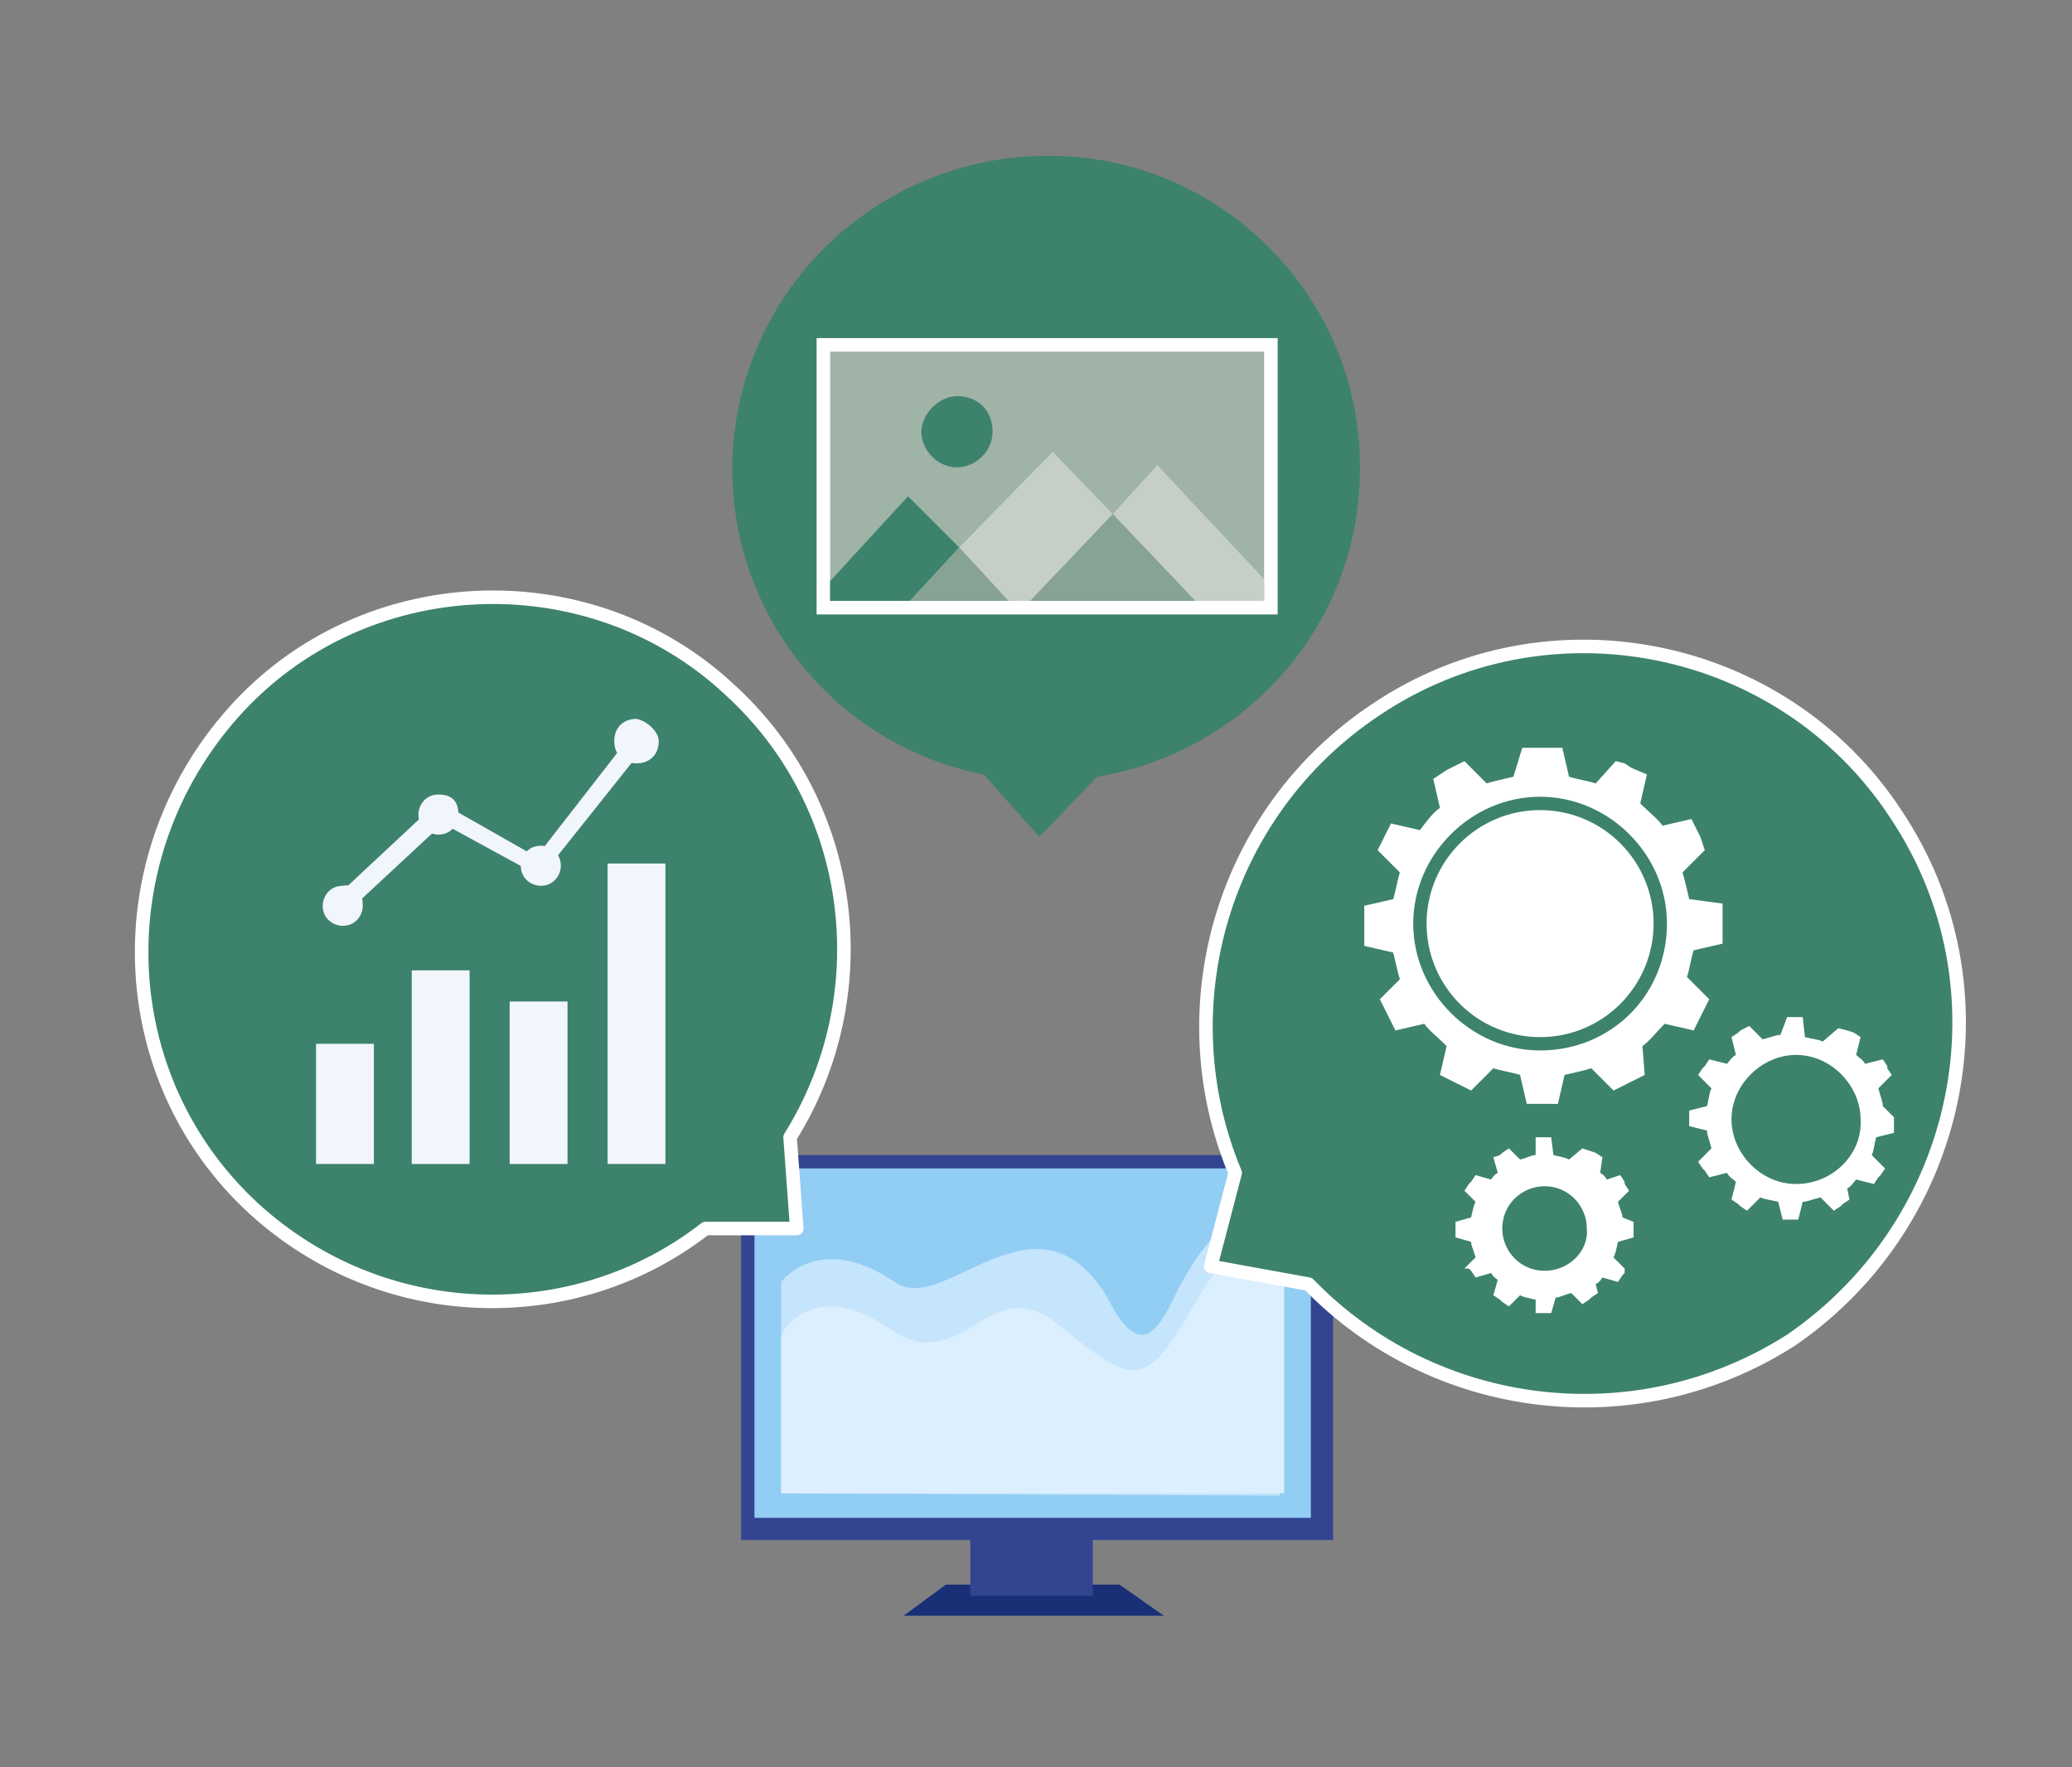 <?xml version="1.0" encoding="utf-8"?>
<!-- Generator: Adobe Illustrator 27.9.6, SVG Export Plug-In . SVG Version: 9.03 Build 54986)  -->
<svg version="1.1" id="_レイヤー_1" xmlns="http://www.w3.org/2000/svg" xmlns:xlink="http://www.w3.org/1999/xlink" x="0px"
	 y="0px" viewBox="0 0 93.1 79.4" style="enable-background:new 0 0 93.1 79.4;" xml:space="preserve">
<rect x="0" y="0" width="93.1" height="79.4" fill="#808080" stroke="none"/>
<style type="text/css">
	.st0{fill:#193077;}
	.st1{fill:#334591;}
	.st2{fill:#92CDF4;}
	.st3{fill:#C5E5FC;}
	.st4{fill:#DCEFFF;}
	.st5{fill:#3D826D;stroke:#FFFFFF;stroke-width:0.608;stroke-linecap:round;stroke-linejoin:round;stroke-miterlimit:10;}
	.st6{fill:#3D826D;}
	.st7{fill:#F1F5FC;}
	.st8{fill:#FFFFFF;}
	.st9{fill:none;stroke:#FFFFFF;stroke-width:1.216;stroke-miterlimit:10;}
	.st10{fill:#9FB3A6;}
	.st11{clip-path:url(#SVGID_00000054239791675284298600000016252374611714678661_);}
	.st12{fill:#C6CFC7;}
	.st13{fill:#87A394;}
	.st14{clip-path:url(#SVGID_00000134220181917529344430000018385150173450731700_);fill:#3D826D;}
</style>
<g>
	<polygon id="XMLID_157_" class="st0" points="52.3,72.6 40.6,72.6 42.5,71.2 50.3,71.2 	"/>
	<rect id="XMLID_54_" x="33.3" y="51.9" class="st1" width="26.6" height="17.3"/>
	<rect id="XMLID_159_" x="33.9" y="52.5" class="st2" width="25" height="15.7"/>
	<path id="XMLID_256_" class="st3" d="M35.1,67.1v-9.5c0,0,1.7-2.3,5.1,0c2.2,1.6,6.3-4.5,9.5,0.6c1.5,3,2.3,1.7,3.2-0.2
		c1-1.9,2.3-3.8,4.6-3.7v12.9L35.1,67.1L35.1,67.1z"/>
	<rect id="XMLID_144_" x="43.6" y="68.6" class="st1" width="5.5" height="3.1"/>
	<path id="XMLID_178_" class="st4" d="M57.7,55.2v11.9H35.1V60c0.4-0.8,1.2-1.3,2.3-1.3c2.7,0.1,3.1,2.9,6.3,0.9
		c3.1-2.1,3.6,0.3,6.5,1.8C53.1,62.8,53.7,55.2,57.7,55.2z"/>
</g>
<path class="st5" d="M85.2,36.6c-5.1-7.8-15.7-9.9-23.4-4.7c-6.9,4.6-9.4,13.4-6.3,20.8l-1.1,4.2l4.4,0.8c5.6,5.8,14.7,7,21.7,2.5
	C88.2,54.9,90.4,44.4,85.2,36.6z"/>
<g>
	<g>
		<path class="st6" d="M47.3,7c-7.8-0.1-14.2,6-14.4,13.8c-0.1,6.9,4.7,12.7,11.3,14l2.5,2.8l2.6-2.7c6.6-1.1,11.7-6.7,11.8-13.6
			C61.3,13.6,55.1,7.1,47.3,7z"/>
	</g>
</g>
<g>
	<path class="st5" d="M10.5,32c5.8-6.5,16-6.9,22.3-1c5.7,5.2,6.7,13.7,2.7,20.1l0.3,4.1h-4.1c-5.9,4.6-14.5,4.4-20.3-0.9
		C5,48.4,4.7,38.5,10.5,32z"/>
	<g>
		<polygon class="st7" points="15.7,40.9 15.2,40.2 19.7,36 24.1,38.5 28.3,33.1 29,33.5 24.3,39.4 19.9,37 		"/>
		<path class="st7" d="M20.6,36.6c0,0.4-0.3,0.9-0.9,0.9c-0.4,0-0.9-0.3-0.9-0.9c0-0.4,0.3-0.9,0.9-0.9C20.3,35.7,20.6,36,20.6,36.6
			z"/>
		<path class="st7" d="M25.2,38.9c0,0.4-0.3,0.9-0.9,0.9c-0.4,0-0.9-0.3-0.9-0.9c0-0.4,0.3-0.9,0.9-0.9C24.7,38,25.2,38.3,25.2,38.9
			z"/>
		<path class="st7" d="M29.6,33.3c0,0.6-0.4,1-1,1s-1-0.4-1-1s0.4-1,1-1C29.1,32.4,29.6,32.9,29.6,33.3z"/>
		<path class="st7" d="M16.3,40.7c0,0.4-0.3,0.9-0.9,0.9c-0.4,0-0.9-0.3-0.9-0.9c0-0.4,0.3-0.9,0.9-0.9C16,39.7,16.3,40,16.3,40.7z"
			/>
		<rect x="14.2" y="46.9" class="st7" width="2.6" height="5.4"/>
		<rect x="18.5" y="43.6" class="st7" width="2.6" height="8.7"/>
		<rect x="22.9" y="45" class="st7" width="2.6" height="7.3"/>
		<rect x="27.3" y="38.8" class="st7" width="2.6" height="13.5"/>
	</g>
</g>
<g id="XMLID_3710_">
	<path id="XMLID_3741_" class="st8" d="M84.6,49.7c0-0.2-0.1-0.4-0.2-0.8l0.6-0.6L84.8,48v-0.1l-0.2-0.3l-0.8,0.2
		c-0.1-0.2-0.3-0.3-0.4-0.4l0.2-0.8l-0.3-0.2L83,46.3l-0.4-0.1l-0.7,0.6c-0.2-0.1-0.4-0.1-0.8-0.2L81,45.7h-0.3h-0.1h-0.3L80,46.5
		c-0.2,0-0.4,0.1-0.8,0.2l-0.6-0.6l-0.4,0.2l-0.1,0.1l-0.3,0.2l0.2,0.8c-0.2,0.1-0.3,0.3-0.4,0.4l-0.8-0.2l-0.2,0.3L76.5,48
		l-0.2,0.3l0.6,0.6c-0.1,0.2-0.1,0.4-0.2,0.8l-0.8,0.2v0.3v0.1v0.3l0.8,0.2c0,0.2,0.1,0.4,0.2,0.8l-0.6,0.6l0.2,0.3l0.1,0.1l0.2,0.3
		l0.8-0.2c0.1,0.2,0.3,0.3,0.4,0.4l-0.2,0.8l0.3,0.2l0.1,0.1l0.3,0.2l0.6-0.6c0.2,0.1,0.4,0.1,0.8,0.2l0.2,0.8h0.3h0.1h0.3L81,54
		c0.2,0,0.4-0.1,0.8-0.2l0.6,0.6l0.3-0.2l0.1-0.1l0.3-0.2L83,53.4c0.2-0.1,0.3-0.3,0.4-0.4l0.8,0.2l0.2-0.3l0.1-0.1l0.2-0.3
		l-0.6-0.6c0.1-0.2,0.1-0.4,0.2-0.8l0.8-0.2v-0.3v-0.1v-0.3L84.6,49.7z M80.7,53.2c-1.6,0-2.9-1.4-2.9-2.9c0-1.6,1.4-2.9,2.9-2.9
		c1.6,0,2.9,1.4,2.9,2.9C83.7,51.8,82.4,53.2,80.7,53.2z"/>
	<path id="XMLID_00000119102369786752330280000015125640583397436838_" class="st8" d="M72.9,54.7c0-0.2-0.1-0.3-0.2-0.7l0.5-0.5
		l-0.2-0.3v-0.1l-0.2-0.3L72.2,53c-0.1-0.2-0.3-0.3-0.3-0.3L72,52l-0.3-0.2l-0.3-0.1l-0.3-0.1l-0.6,0.5c-0.2-0.1-0.3-0.1-0.7-0.2
		l-0.1-0.8h-0.3h-0.1h-0.3L69,51.9c-0.2,0-0.3,0.1-0.7,0.2l-0.5-0.5l-0.3,0.2l-0.1,0.1L67.1,52l0.2,0.7c-0.2,0.1-0.3,0.3-0.3,0.3
		l-0.7-0.2l-0.2,0.3L66,53.2l-0.2,0.3l0.5,0.5c-0.1,0.2-0.1,0.3-0.2,0.7l-0.7,0.2v0.3v0.1v0.3l0.7,0.2c0,0.2,0.1,0.3,0.2,0.7
		l-0.5,0.5L66,57l0.1,0.1l0.2,0.3l0.7-0.2c0.1,0.2,0.3,0.3,0.3,0.3l-0.2,0.7l0.3,0.2l0.1,0.1l0.3,0.2l0.5-0.5
		c0.2,0.1,0.3,0.1,0.7,0.2L69,59h0.3h0.1h0.3l0.2-0.7c0.2,0,0.3-0.1,0.7-0.2l0.5,0.5l0.3-0.2l0.1-0.1l0.3-0.2l-0.1-0.4
		c0.2-0.1,0.3-0.3,0.3-0.3l0.7,0.2l0.2-0.3l0.1-0.1L73,57l-0.5-0.5c0.1-0.2,0.1-0.3,0.2-0.7l0.7-0.2v-0.3v-0.1v-0.3L72.9,54.7z
		 M69.4,57.1c-1.1,0-1.9-0.9-1.9-1.9c0-1.1,0.9-1.9,1.9-1.9c1.1,0,1.9,0.9,1.9,1.9C71.4,56.2,70.5,57.1,69.4,57.1z"/>
	<g id="XMLID_3687_">
		<path id="XMLID_3759_" class="st8" d="M75.9,40.4c-0.1-0.4-0.2-0.9-0.3-1.2l1-1l-0.2-0.6l-0.1-0.2L76,36.8l-1.3,0.3
			c-0.2-0.3-0.6-0.6-1-1l0.3-1.3l-0.7-0.3L73,34.3l-0.4-0.1l-0.9,1c-0.3-0.1-0.9-0.2-1.2-0.3l-0.3-1.3h-0.8h-0.2h-0.8L68,34.9
			c-0.4,0.1-0.9,0.2-1.2,0.3l-1-1l-0.6,0.3L65,34.6L64.4,35l0.3,1.3c-0.3,0.2-0.6,0.6-0.9,1L62.5,37l-0.3,0.6l0,0l-0.3,0.6l1,1
			c-0.1,0.3-0.2,0.9-0.3,1.2l-1.3,0.3v0.8v0.2v0.8l1.3,0.3c0.1,0.4,0.2,0.9,0.3,1.2L62,44.9l0.3,0.6l0.1,0.2l0.3,0.6L64,46
			c0.2,0.3,0.6,0.6,1,1l-0.3,1.3l0.6,0.3l0.2,0.1l0.6,0.3l1-1c0.3,0.1,0.9,0.2,1.2,0.3l0.3,1.3h0.8h0.2H70l0.3-1.3
			c0.4-0.1,0.9-0.2,1.2-0.3l1,1l0.6-0.3l0.2-0.1l0.6-0.3L73.8,47c0.3-0.2,0.6-0.6,1-1l1.3,0.3l0.3-0.6l0.1-0.2l0.3-0.6l-1-1
			c0.1-0.3,0.2-0.9,0.3-1.2l1.3-0.3v-0.8v-0.2v-0.8L75.9,40.4z M69.2,47.2c-3.1,0-5.7-2.6-5.7-5.7c0-3.1,2.6-5.7,5.7-5.7
			s5.7,2.6,5.7,5.7C74.9,44.7,72.4,47.2,69.2,47.2z"/>
		<circle id="XMLID_89_" class="st8" cx="69.2" cy="41.5" r="5.1"/>
	</g>
</g>
<g>
	<g>
		<rect x="37.3" y="15.8" class="st9" width="19.5" height="11.2"/>
		<rect x="37.3" y="15.8" class="st10" width="19.5" height="11.2"/>
	</g>
	<g>
		<g>
			<g>
				<g>
					<defs>
						<rect id="SVGID_1_" x="37.3" y="15.8" width="19.5" height="11.2"/>
					</defs>
					<clipPath id="SVGID_00000158020030857605771590000013266822700298092686_">
						<use xlink:href="#SVGID_1_"  style="overflow:visible;"/>
					</clipPath>
					<g style="clip-path:url(#SVGID_00000158020030857605771590000013266822700298092686_);">
						<polygon class="st6" points="40.8,22.3 36.3,27.2 40.7,27.2 43.1,24.6 						"/>
						<polygon class="st12" points="47.3,20.3 43.1,24.6 45.5,27.2 46.1,27.2 50,23.1 						"/>
						<polygon class="st13" points="40.7,27.2 45.5,27.2 43.1,24.6 						"/>
						<polygon class="st12" points="52,20.9 50,23.1 53.9,27.2 57.9,27.2 						"/>
						<polygon class="st13" points="46.1,27.2 53.9,27.2 50,23.1 						"/>
					</g>
				</g>
			</g>
		</g>
		<g>
			<g>
				<g>
					<defs>
						<rect id="SVGID_00000173840208808622227270000013258257018787042214_" x="37.3" y="15.8" width="19.5" height="11.2"/>
					</defs>
					<clipPath id="SVGID_00000146484342105144222900000010986311421185265280_">
						<use xlink:href="#SVGID_00000173840208808622227270000013258257018787042214_"  style="overflow:visible;"/>
					</clipPath>
					<path style="clip-path:url(#SVGID_00000146484342105144222900000010986311421185265280_);fill:#3D826D;" d="M44.6,19.4
						c0,0.9-0.8,1.6-1.6,1.6c-0.9,0-1.6-0.8-1.6-1.6c0-0.8,0.8-1.6,1.6-1.6C44,17.8,44.6,18.5,44.6,19.4z"/>
				</g>
			</g>
		</g>
	</g>
</g>
</svg>
